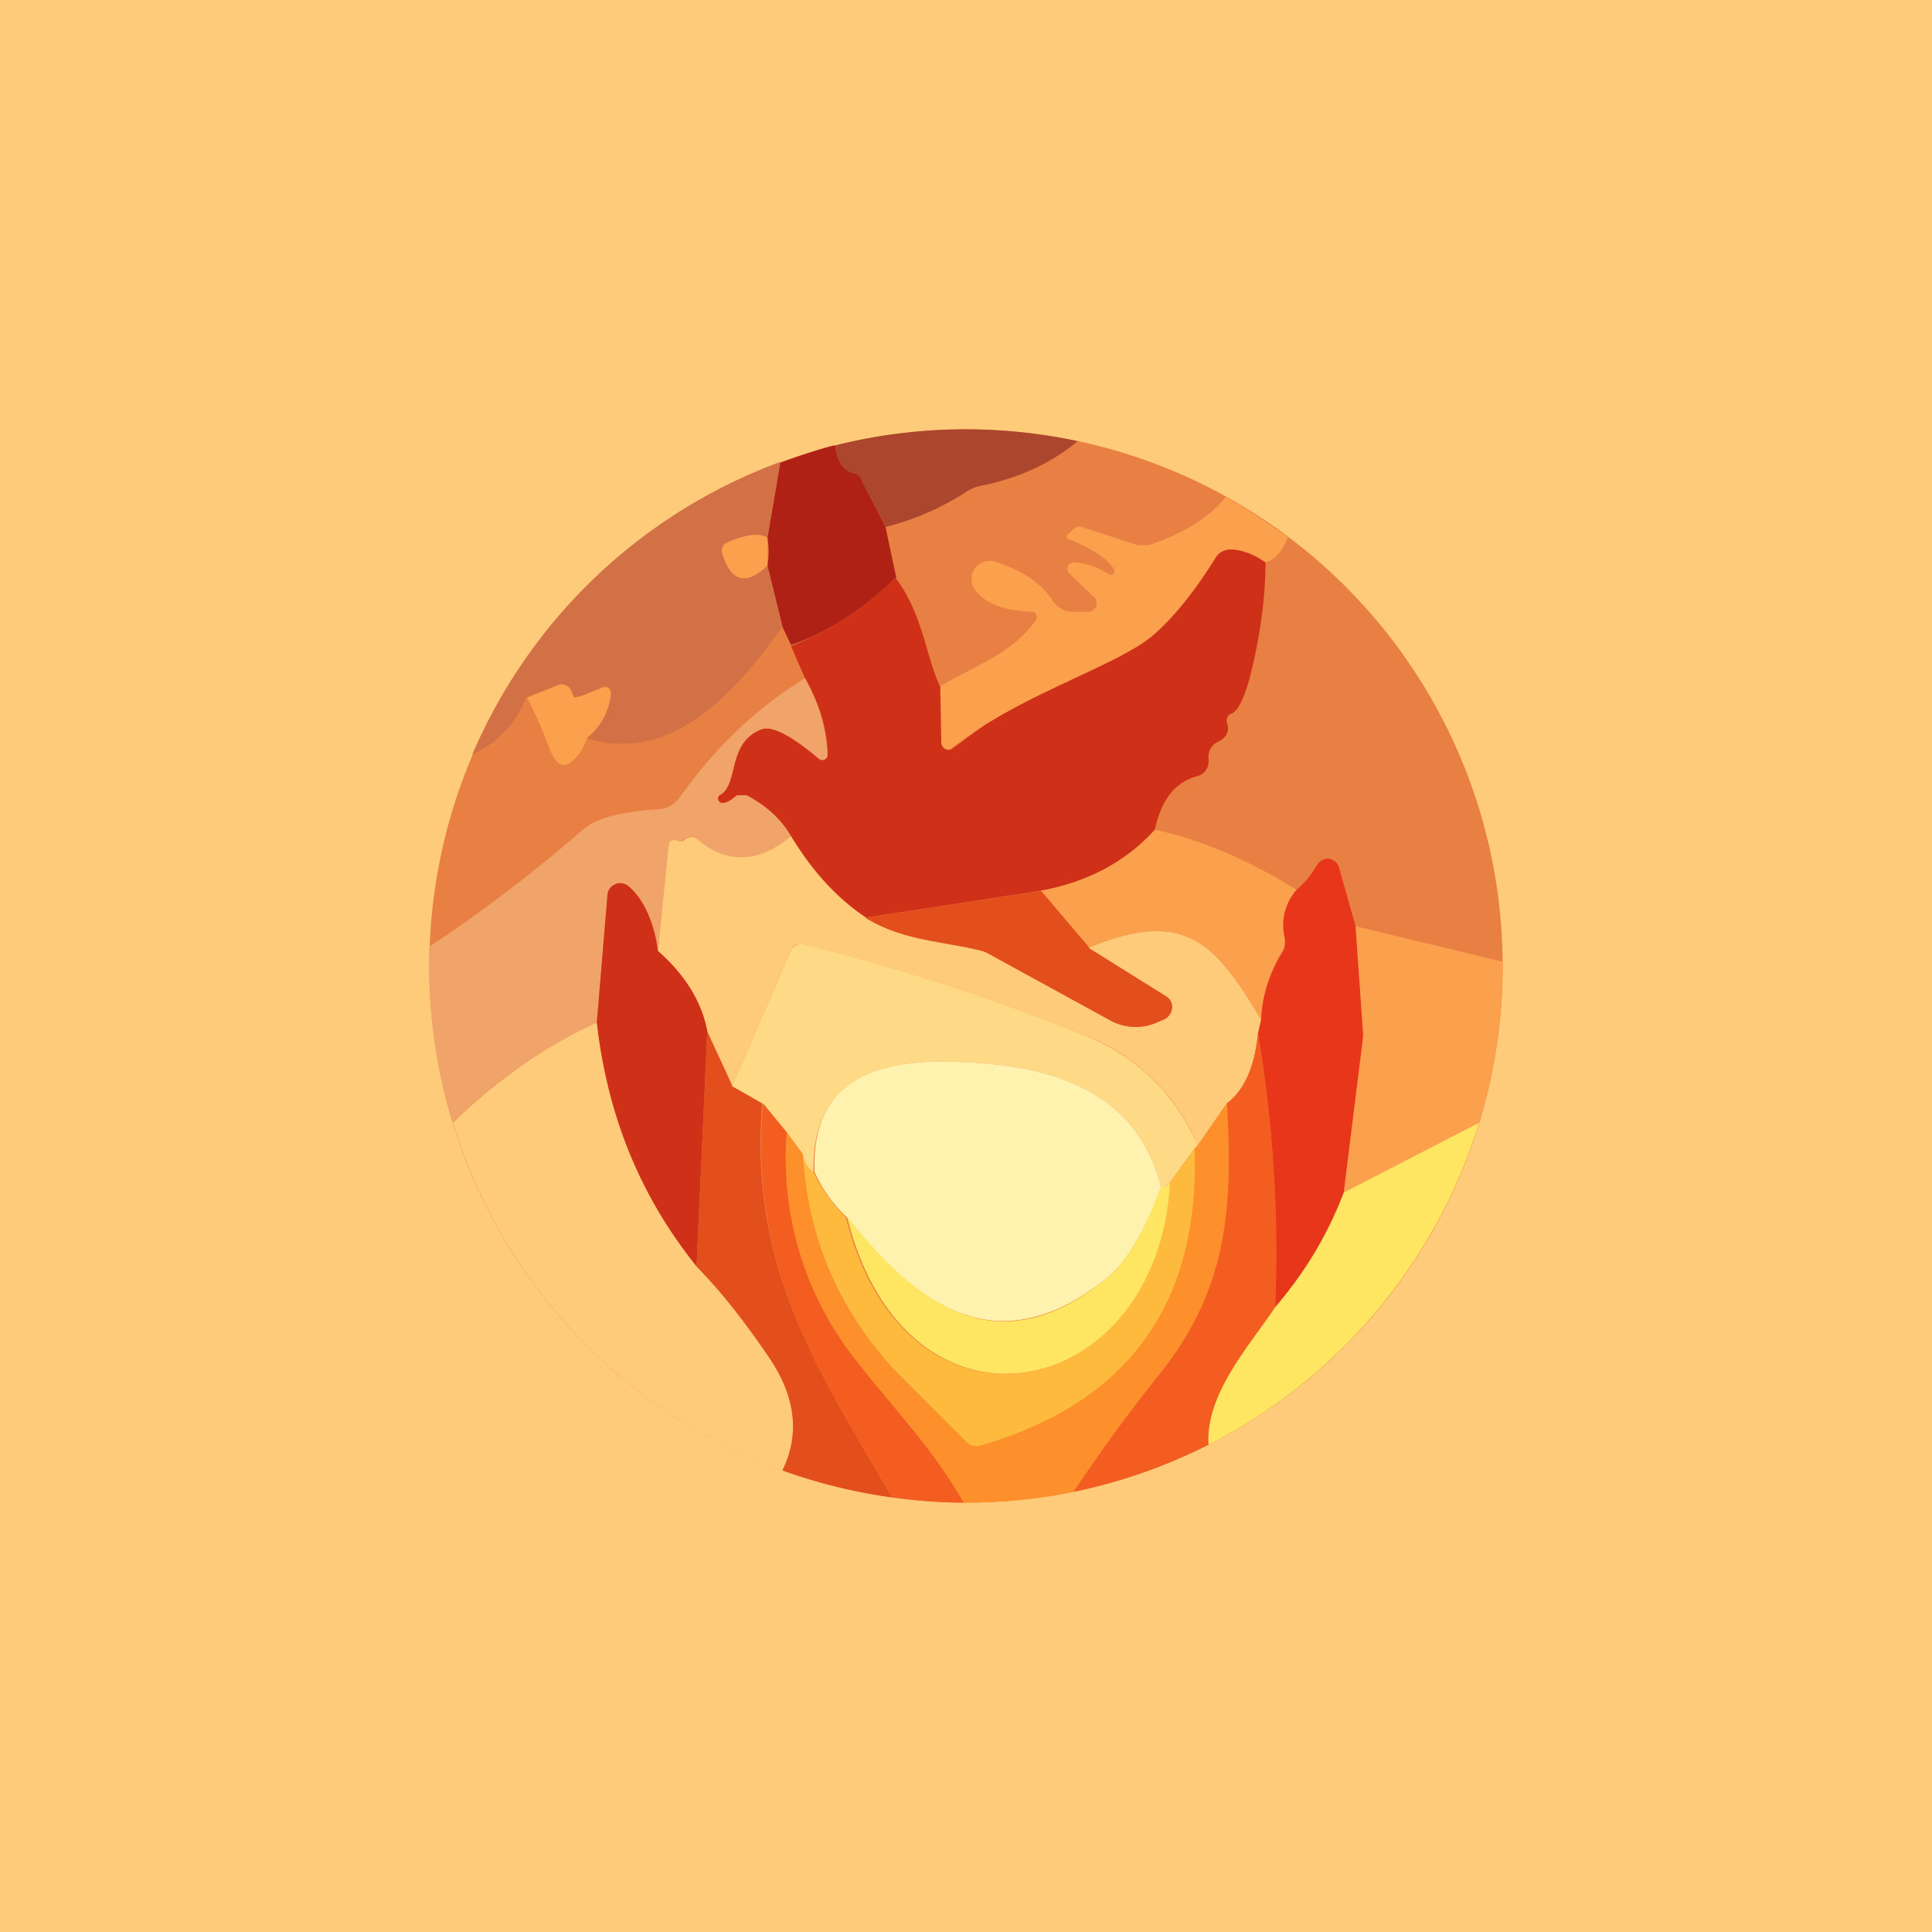 <!-- by TradingView --><svg width="18" height="18" viewBox="0 0 18 18" xmlns="http://www.w3.org/2000/svg"><path fill="#FECB7A" d="M0 0h18v18H0z"/><circle cx="9" cy="9" r="5" fill="#E88044"/><path d="M10.04 4.11c-.25.21-.56.35-.92.42-.04.01-.09.03-.13.06a2.5 2.5 0 0 1-.74.32l-.22-.43a.11.11 0 0 0-.08-.06c-.09-.03-.15-.12-.17-.27a5 5 0 0 1 2.26-.04Z" fill="#AC462F"/><path d="M7.78 4.15c.02.15.08.24.17.26a.11.11 0 0 1 .08.07l.22.43.1.47c-.29.28-.61.5-.98.63l-.08-.17-.14-.57a.75.75 0 0 0 0-.26l.12-.7c.17-.06.34-.12.5-.16Z" fill="#AE2114"/><path d="m7.27 4.3-.12.71c-.08-.04-.2-.03-.38.04a.08.08 0 0 0-.04.1c.08.27.22.3.42.12l.14.57c-.43.6-1.02 1.28-1.82 1.04.12-.1.2-.24.22-.41a.06.06 0 0 0-.08-.07l-.18.08c-.04.02-.07.03-.08.02a1.4 1.4 0 0 1-.05-.1.1.1 0 0 0-.1-.02l-.3.12a.95.95 0 0 1-.5.53A5 5 0 0 1 7.28 4.3Z" fill="#D27145"/><path d="M12 5c-.05.14-.13.22-.21.24a.51.51 0 0 0-.33-.12.16.16 0 0 0-.13.07c-.21.33-.41.58-.6.74-.28.23-.95.46-1.48.78a4.37 4.37 0 0 0-.4.27H8.8a.07.07 0 0 1-.04-.06l-.01-.52c.33-.2.67-.3.9-.62a.05.05 0 0 0-.03-.08c-.27-.01-.45-.08-.54-.21a.17.17 0 0 1 .18-.26c.26.08.44.2.55.37a.23.23 0 0 0 .21.1h.11a.08.08 0 0 0 .06-.14l-.23-.22a.06.06 0 0 1 .05-.1c.13.01.23.05.32.11a.03.03 0 0 0 .04 0 .04.04 0 0 0 .01-.04c-.04-.09-.18-.18-.4-.28a.03.03 0 0 1-.02-.06l.04-.04a.08.08 0 0 1 .08-.02l.52.17h.1c.33-.11.57-.26.72-.45.2.11.39.24.57.37ZM7.15 5.01v.26c-.2.19-.34.15-.42-.11a.08.08 0 0 1 .04-.1c.17-.08.3-.1.38-.05Z" fill="#FBA04D"/><path d="M11.79 5.24c0 .3-.04.66-.15 1.09-.06.2-.11.3-.17.32a.06.06 0 0 0-.04.06v.02c.03.08 0 .14-.08.18a.15.15 0 0 0-.09.15.4.4 0 0 1 0 .04.14.14 0 0 1-.1.13c-.2.05-.34.21-.4.5-.27.3-.63.49-1.07.57l-1.63.25c-.26-.18-.5-.43-.7-.76a.98.98 0 0 0-.4-.38h-.1c-.05.05-.1.07-.12.07a.04.04 0 0 1-.02-.08c.15-.11.06-.47.36-.6.1-.05.29.05.55.27a.05.05 0 0 0 .08-.03c0-.25-.08-.49-.21-.72l-.13-.3c.37-.15.7-.36.97-.64.26.34.28.72.42 1.02l.01.52a.07.07 0 0 0 .04.06.06.06 0 0 0 .07-.01c.14-.1.26-.2.37-.26.53-.32 1.2-.55 1.48-.78.19-.16.39-.4.6-.74a.16.16 0 0 1 .13-.07c.1 0 .21.04.33.12Z" fill="#CE3118"/><path d="M7.5 6.32c.13.23.2.47.21.72a.05.05 0 0 1-.08.03c-.26-.22-.44-.32-.55-.27-.3.13-.2.49-.36.6a.04.04 0 0 0 .02.08c.03 0 .07-.02.13-.07h.08c.18.09.32.21.42.38-.3.25-.59.26-.86.04a.11.11 0 0 0-.07-.03.1.1 0 0 0-.07.02.06.06 0 0 1-.07.01.05.05 0 0 0-.07.04l-.1 1a.96.96 0 0 0-.27-.61.12.12 0 0 0-.2.08l-.1 1.2c-.47.2-.92.5-1.34.92A4.98 4.98 0 0 1 4 8.82c.5-.33.98-.7 1.42-1.08.13-.12.37-.18.72-.2a.27.27 0 0 0 .2-.12c.32-.45.7-.82 1.16-1.1Z" fill="#F1A469"/><path d="M5.47 6.88c-.05.13-.11.2-.18.24-.07.03-.13-.03-.18-.17-.06-.16-.12-.3-.2-.45l.3-.12a.1.1 0 0 1 .11.05l.03.07.08-.02a3.7 3.7 0 0 1 .21-.08.06.06 0 0 1 .05.07.58.58 0 0 1-.22.4Z" fill="#FBA04D"/><path d="M7.37 7.79c.2.33.43.58.7.76.35.22.71.22 1.08.31a.2.2 0 0 1 .05.02l1.15.63a.49.49 0 0 0 .42.02l.07-.03a.13.13 0 0 0 .07-.17.12.12 0 0 0-.05-.05l-.72-.45c.9-.37 1.18-.05 1.61.67l-.03.13c-.03.3-.12.52-.29.65l-.27.39a1.9 1.9 0 0 0-1.09-1.04 20.16 20.16 0 0 0-2.65-.83.1.1 0 0 0-.05.05l-.55 1.27-.23-.5c-.05-.28-.2-.53-.46-.76l.1-.99a.05.05 0 0 1 .07-.04c.03.01.05.01.07 0a.1.1 0 0 1 .07-.03c.02 0 .05.01.07.03.27.22.56.21.86-.04Z" fill="#FECB7A"/><path d="M10.76 7.73c.46.1.9.3 1.32.56a.5.5 0 0 0-.11.45c0 .04 0 .1-.03.13-.11.19-.18.4-.19.63-.43-.72-.71-1.04-1.61-.67l-.45-.53c.44-.08.8-.27 1.07-.57Z" fill="#FBA04D"/><path d="m12.63 8.63.07 1v.03l-.18 1.45a3.7 3.7 0 0 1-.64 1.07c.03-.87-.02-1.72-.16-2.55l.03-.13c.01-.23.08-.44.2-.63a.2.2 0 0 0 .02-.13.5.5 0 0 1 .11-.45.88.88 0 0 0 .19-.23.12.12 0 0 1 .11-.06.12.12 0 0 1 .1.1l.15.53Z" fill="#E7361A"/><path d="M6.13 8.86c.26.23.41.48.46.75l-.1 2.19a4.24 4.24 0 0 1-.93-2.27l.1-1.2a.12.12 0 0 1 .2-.07c.14.12.23.33.27.6Z" fill="#CE3118"/><path d="m10.14 8.83.72.45a.12.12 0 0 1 .06.11.13.13 0 0 1-.08.11l-.07.03a.49.49 0 0 1-.42-.02L9.2 8.88a.2.2 0 0 0-.05-.02c-.37-.1-.73-.09-1.09-.31L9.7 8.3l.45.53Z" fill="#E34E1D"/><path d="M14 8.96a5 5 0 0 1-.22 1.5l-1.26.65.18-1.45v-.03l-.07-1 1.37.33Z" fill="#FBA04D"/><path d="m11.16 10.67-.03.03-.24.33a.14.14 0 0 1-.07.04c-.24-.98-1.14-1.17-2.04-1.18-.82 0-1.22.34-1.2 1.03a.22.22 0 0 1-.1-.16l-.15-.21-.23-.27-.28-.16.55-1.27a.1.1 0 0 1 .11-.05c.89.22 1.75.5 2.59.83.51.2.87.55 1.09 1.04Z" fill="#FFDA86"/><path d="M5.56 9.53c.1.86.4 1.61.93 2.27.16.15.38.43.65.81.27.38.32.74.15 1.09a5 5 0 0 1-3.07-3.24c.42-.41.87-.72 1.34-.93Z" fill="#FECB7A"/><path d="m6.82 10.12.28.16c-.12 1.52.5 2.45 1.21 3.67a5.06 5.06 0 0 1-1.02-.25c.17-.35.12-.71-.15-1.09a5.6 5.6 0 0 0-.65-.81l.1-2.19.23.5Z" fill="#E34E1D"/><path d="M11.72 9.63c.14.83.2 1.68.16 2.55-.24.36-.65.8-.62 1.28-.4.2-.82.35-1.26.44.26-.39.53-.76.82-1.12.6-.77.67-1.52.61-2.5.17-.13.26-.35.29-.65Z" fill="#F35E20"/><path d="M10.82 11.07c-.16.41-.33.7-.51.84-1 .8-1.75.28-2.42-.57a1.28 1.28 0 0 1-.3-.42c-.03-.7.37-1.03 1.19-1.03.9.01 1.8.2 2.04 1.18Z" fill="#FFF2AF"/><path d="M7.33 10.55c-.03.81.14 1.47.65 2.13.36.46.7.8 1 1.32-.23 0-.45-.02-.67-.05-.71-1.22-1.33-2.15-1.2-3.67l.22.27Z" fill="#F35E20"/><path d="M11.43 10.28c.06.98 0 1.73-.61 2.5-.29.36-.56.73-.82 1.12-.34.07-.68.1-1.02.1-.3-.52-.64-.86-1-1.32a3.03 3.03 0 0 1-.65-2.13l.15.2c.05.8.33 1.45.84 2a18.92 18.92 0 0 0 .74.72h.07c1.38-.4 2.05-1.32 2-2.77l.03-.03.27-.39Z" fill="#FE902C"/><path d="M13.78 10.46a5.02 5.02 0 0 1-2.52 3c-.03-.47.38-.92.62-1.28.3-.35.5-.7.64-1.07l1.26-.65Z" fill="#FEE662"/><path d="M11.13 10.7c.05 1.45-.62 2.37-2 2.77a.14.14 0 0 1-.13-.04l-.68-.68c-.5-.55-.79-1.2-.84-1.99.01.07.05.13.1.16.07.15.17.29.3.42.56 2.23 2.9 1.73 3.01-.31l.24-.33Z" fill="#FEBA3D"/><path d="M10.9 11.03c-.12 2.04-2.46 2.54-3.01.3.67.86 1.43 1.39 2.42.58.18-.14.35-.43.5-.84.04-.01.07-.02.08-.04Z" fill="#FEE662"/></svg>